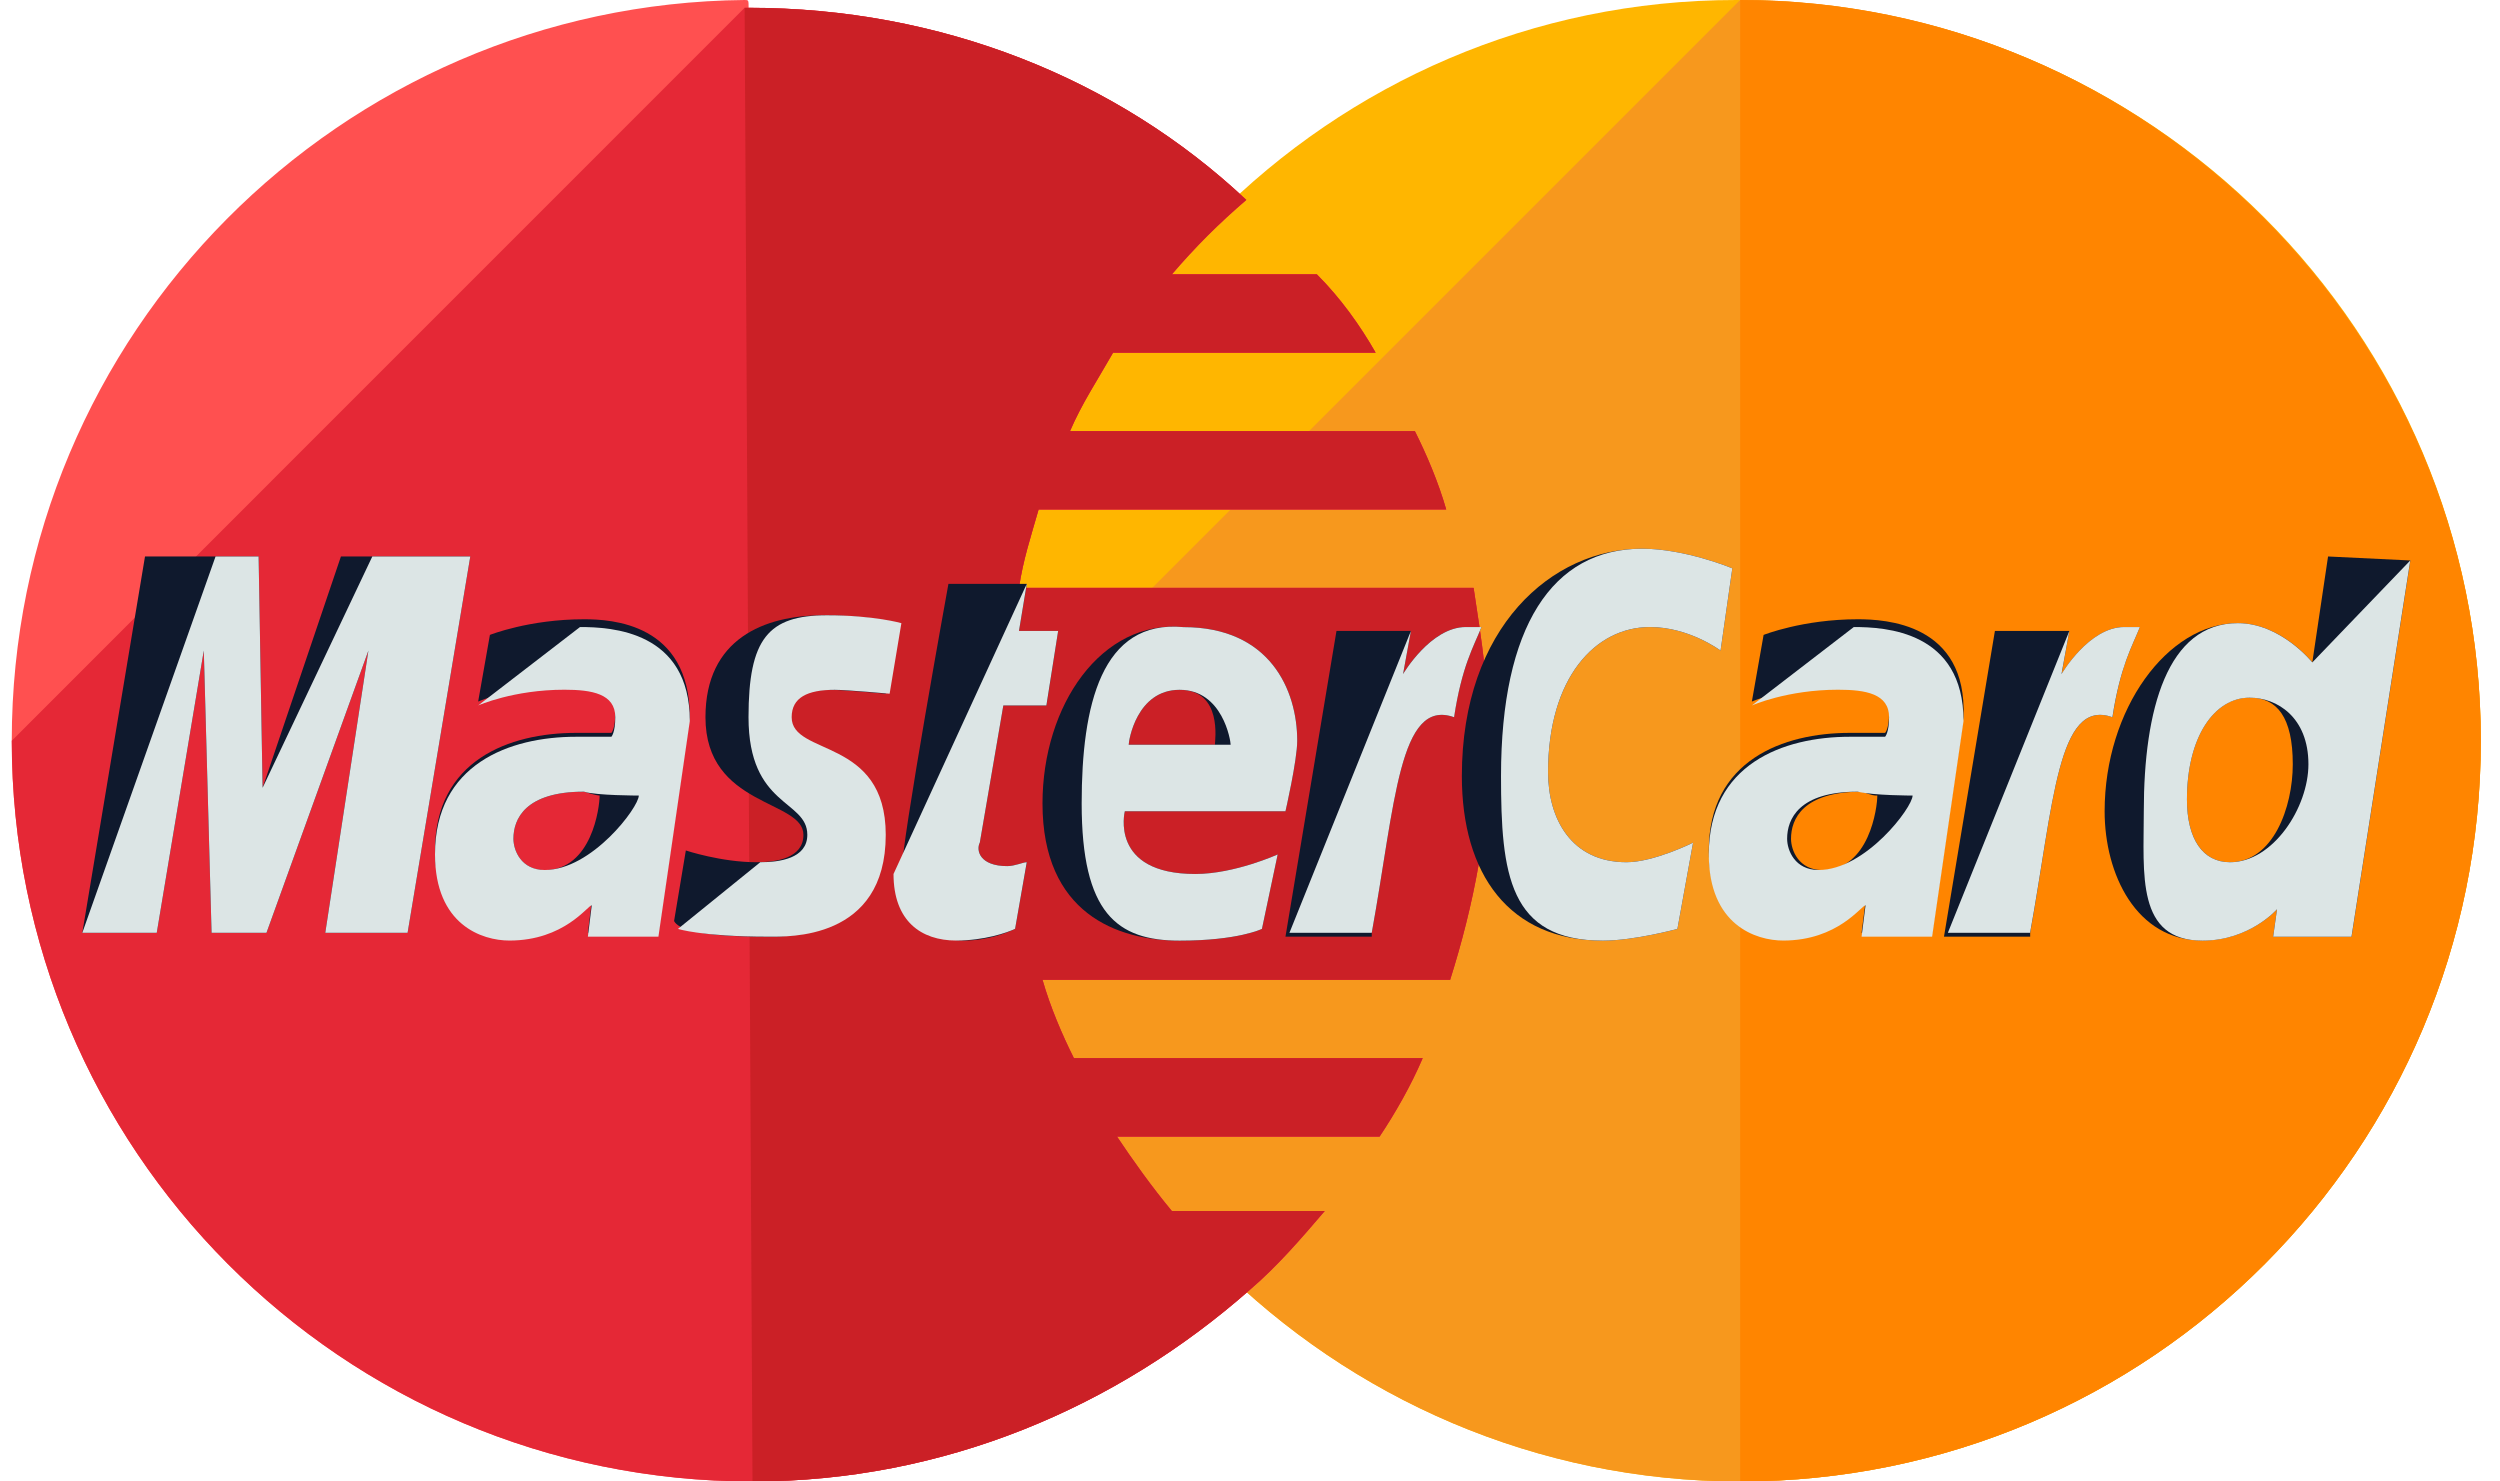 <svg width="27" height="16" viewBox="0 0 27 16" fill="none" xmlns="http://www.w3.org/2000/svg">
    <path d="M26.793 8C26.793 12.402 23.238 16 18.793 16C14.391 16 10.793 12.402 10.793 8C10.793 3.598 14.349 0 18.751 0C23.238 0 26.793 3.598 26.793 8Z" fill="#FFB600"/>
    <path d="M18.793 0C23.195 0 26.793 3.598 26.793 8C26.793 12.402 23.238 16 18.793 16C14.391 16 10.793 12.402 10.793 8" fill="#F7981D"/>
    <path d="M18.794 0C23.196 0 26.793 3.598 26.793 8C26.793 12.402 23.238 16 18.794 16" fill="#FF8500"/>
    <path d="M8.042 0C3.683 0.042 0.127 3.598 0.127 8C0.127 12.402 3.683 16 8.127 16C10.201 16 12.063 15.196 13.503 13.926C13.799 13.672 14.053 13.376 14.307 13.079H12.656C12.444 12.825 12.233 12.529 12.063 12.275H14.899C15.069 12.021 15.238 11.725 15.365 11.429H11.598C11.471 11.175 11.344 10.878 11.259 10.582H15.661C15.915 9.778 16.085 8.931 16.085 8.042C16.085 7.45 16 6.9 15.915 6.349H11.005C11.048 6.053 11.132 5.799 11.217 5.503H15.619C15.534 5.206 15.407 4.91 15.28 4.656H11.556C11.682 4.36 11.852 4.106 12.021 3.81H14.857C14.688 3.513 14.476 3.217 14.222 2.963H12.656C12.91 2.667 13.164 2.413 13.46 2.159C12.063 0.847 10.159 0.085 8.085 0.085C8.085 0 8.085 0 8.042 0Z" fill="#FF5050"/>
    <path d="M0.127 8C0.127 12.402 3.683 16 8.127 16C10.201 16 12.063 15.196 13.503 13.926C13.799 13.672 14.053 13.376 14.307 13.079H12.656C12.444 12.825 12.233 12.529 12.063 12.275H14.899C15.069 12.021 15.238 11.725 15.365 11.428H11.598C11.471 11.174 11.344 10.878 11.259 10.582H15.661C15.915 9.778 16.085 8.931 16.085 8.042C16.085 7.45 16 6.899 15.915 6.349H11.005C11.048 6.053 11.132 5.799 11.217 5.502H15.619C15.534 5.206 15.407 4.91 15.28 4.656H11.556C11.682 4.36 11.852 4.106 12.021 3.809H14.857C14.688 3.513 14.476 3.217 14.222 2.963H12.656C12.91 2.666 13.164 2.413 13.46 2.159C12.063 0.846 10.159 0.084 8.085 0.084H8.042" fill="#E52836"/>
    <path d="M8.127 16C10.201 16 12.064 15.196 13.503 13.926C13.799 13.672 14.053 13.376 14.307 13.079H12.656C12.445 12.825 12.233 12.529 12.064 12.275H14.9C15.069 12.021 15.238 11.725 15.365 11.428H11.598C11.471 11.174 11.344 10.878 11.259 10.582H15.662C15.915 9.778 16.085 8.931 16.085 8.042C16.085 7.45 16 6.899 15.915 6.349H11.005C11.048 6.053 11.132 5.799 11.217 5.502H15.619C15.534 5.206 15.408 4.91 15.281 4.656H11.556C11.683 4.36 11.852 4.106 12.021 3.809H14.857C14.688 3.513 14.476 3.217 14.222 2.963H12.656C12.91 2.666 13.164 2.413 13.46 2.159C12.064 0.846 10.159 0.084 8.085 0.084H8.042" fill="#CB2026"/>
    <path d="M10.963 10.031L11.09 9.312C11.047 9.312 10.963 9.354 10.878 9.354C10.582 9.354 10.54 9.185 10.582 9.1L10.836 7.619H11.302L11.428 6.814H11.005L11.09 6.306H10.243C10.243 6.306 9.735 9.1 9.735 9.439C9.735 9.947 10.032 10.158 10.413 10.158C10.667 10.158 10.878 10.074 10.963 10.031Z" fill="#0F192D"/>
    <path d="M11.259 8.677C11.259 9.863 12.063 10.159 12.74 10.159C13.375 10.159 13.629 10.032 13.629 10.032L13.799 9.228C13.799 9.228 13.333 9.439 12.91 9.439C11.978 9.439 12.148 8.762 12.148 8.762H13.883C13.883 8.762 14.01 8.212 14.01 8C14.01 7.45 13.714 6.773 12.783 6.773C11.894 6.688 11.259 7.619 11.259 8.677ZM12.74 7.45C13.206 7.45 13.121 8 13.121 8.043H12.19C12.19 8 12.275 7.45 12.74 7.45Z" fill="#0F192D"/>
    <path d="M18.116 10.032L18.285 9.101C18.285 9.101 17.862 9.312 17.566 9.312C16.973 9.312 16.719 8.847 16.719 8.339C16.719 7.323 17.227 6.772 17.82 6.772C18.243 6.772 18.582 7.026 18.582 7.026L18.709 6.138C18.709 6.138 18.201 5.926 17.735 5.926C16.762 5.926 15.788 6.772 15.788 8.381C15.788 9.439 16.296 10.159 17.312 10.159C17.651 10.159 18.116 10.032 18.116 10.032Z" fill="#0F192D"/>
    <path d="M6.307 6.688C5.714 6.688 5.291 6.857 5.291 6.857L5.164 7.577C5.164 7.577 5.545 7.407 6.095 7.407C6.391 7.407 6.645 7.45 6.645 7.703C6.645 7.873 6.603 7.915 6.603 7.915C6.603 7.915 6.349 7.915 6.222 7.915C5.502 7.915 4.698 8.211 4.698 9.185C4.698 9.947 5.206 10.116 5.502 10.116C6.095 10.116 6.349 9.735 6.391 9.735L6.349 10.074H7.111L7.45 7.746C7.45 6.73 6.603 6.688 6.307 6.688ZM6.476 8.592C6.476 8.719 6.391 9.397 5.883 9.397C5.629 9.397 5.545 9.185 5.545 9.058C5.545 8.846 5.672 8.55 6.307 8.55C6.434 8.592 6.476 8.592 6.476 8.592Z" fill="#0F192D"/>
    <path d="M8.254 10.116C8.465 10.116 9.524 10.159 9.524 9.016C9.524 7.958 8.508 8.169 8.508 7.746C8.508 7.534 8.677 7.45 8.973 7.45C9.1 7.45 9.566 7.492 9.566 7.492L9.693 6.73C9.693 6.73 9.397 6.645 8.889 6.645C8.254 6.645 7.619 6.899 7.619 7.746C7.619 8.719 8.677 8.635 8.677 9.016C8.677 9.27 8.381 9.312 8.169 9.312C7.788 9.312 7.407 9.185 7.407 9.185L7.28 9.947C7.323 10.032 7.534 10.116 8.254 10.116Z" fill="#0F192D"/>
    <path d="M25.143 6.01L24.973 7.153C24.973 7.153 24.635 6.73 24.169 6.73C23.407 6.73 22.73 7.661 22.73 8.762C22.73 9.439 23.069 10.158 23.788 10.158C24.296 10.158 24.592 9.82 24.592 9.82L24.55 10.116H25.397L26.032 6.053L25.143 6.01ZM24.762 8.254C24.762 8.719 24.55 9.312 24.084 9.312C23.788 9.312 23.619 9.058 23.619 8.635C23.619 7.957 23.915 7.534 24.296 7.534C24.592 7.534 24.762 7.746 24.762 8.254Z" fill="#0F192D"/>
    <path d="M1.693 10.074L2.201 7.026L2.285 10.074H2.878L3.979 7.026L3.513 10.074H4.402L5.079 6.01H3.682L2.836 8.508L2.793 6.01H1.566L0.889 10.074H1.693Z" fill="#0F192D"/>
    <path d="M14.815 10.074C15.069 8.677 15.111 7.534 15.703 7.746C15.788 7.195 15.915 6.984 16 6.772C16 6.772 15.957 6.772 15.83 6.772C15.449 6.772 15.153 7.28 15.153 7.28L15.238 6.814H14.434L13.883 10.116H14.815V10.074Z" fill="#0F192D"/>
    <path d="M20.063 6.688C19.471 6.688 19.047 6.857 19.047 6.857L18.92 7.577C18.92 7.577 19.301 7.407 19.851 7.407C20.148 7.407 20.402 7.45 20.402 7.703C20.402 7.873 20.359 7.915 20.359 7.915C20.359 7.915 20.105 7.915 19.978 7.915C19.259 7.915 18.455 8.211 18.455 9.185C18.455 9.947 18.962 10.116 19.259 10.116C19.851 10.116 20.105 9.735 20.148 9.735L20.105 10.074H20.867L21.206 7.746C21.248 6.73 20.359 6.688 20.063 6.688ZM20.275 8.592C20.275 8.719 20.19 9.397 19.682 9.397C19.428 9.397 19.343 9.185 19.343 9.058C19.343 8.846 19.471 8.55 20.105 8.55C20.232 8.592 20.232 8.592 20.275 8.592Z" fill="#0F192D"/>
    <path d="M21.926 10.074C22.18 8.677 22.222 7.534 22.815 7.746C22.899 7.195 23.026 6.984 23.111 6.772C23.111 6.772 23.069 6.772 22.942 6.772C22.561 6.772 22.265 7.28 22.265 7.28L22.349 6.814H21.545L20.995 10.116H21.926V10.074Z" fill="#0F192D"/>
    <path d="M9.65 9.439C9.65 9.947 9.947 10.158 10.328 10.158C10.624 10.158 10.878 10.074 10.963 10.031L11.089 9.312C11.047 9.312 10.963 9.354 10.878 9.354C10.582 9.354 10.539 9.185 10.582 9.1L10.836 7.619H11.301L11.428 6.814H11.005L11.089 6.306" fill="#DCE5E5"/>
    <path d="M11.682 8.677C11.682 9.863 12.063 10.159 12.74 10.159C13.375 10.159 13.629 10.032 13.629 10.032L13.799 9.228C13.799 9.228 13.333 9.439 12.91 9.439C11.978 9.439 12.148 8.762 12.148 8.762H13.883C13.883 8.762 14.01 8.212 14.01 8C14.01 7.45 13.714 6.773 12.783 6.773C11.894 6.688 11.682 7.619 11.682 8.677ZM12.74 7.45C13.206 7.45 13.291 8 13.291 8.043H12.19C12.19 8 12.275 7.45 12.74 7.45Z" fill="#DCE5E5"/>
    <path d="M18.116 10.032L18.285 9.101C18.285 9.101 17.862 9.312 17.566 9.312C16.973 9.312 16.719 8.847 16.719 8.339C16.719 7.323 17.227 6.772 17.82 6.772C18.243 6.772 18.582 7.026 18.582 7.026L18.709 6.138C18.709 6.138 18.201 5.926 17.735 5.926C16.762 5.926 16.211 6.772 16.211 8.381C16.211 9.439 16.296 10.159 17.312 10.159C17.651 10.159 18.116 10.032 18.116 10.032Z" fill="#DCE5E5"/>
    <path d="M5.164 7.619C5.164 7.619 5.545 7.449 6.095 7.449C6.391 7.449 6.645 7.492 6.645 7.746C6.645 7.915 6.603 7.957 6.603 7.957C6.603 7.957 6.349 7.957 6.222 7.957C5.502 7.957 4.698 8.253 4.698 9.227C4.698 9.989 5.206 10.158 5.502 10.158C6.095 10.158 6.349 9.777 6.391 9.777L6.349 10.116H7.111L7.45 7.788C7.45 6.814 6.603 6.772 6.264 6.772L5.164 7.619ZM6.899 8.592C6.899 8.719 6.391 9.396 5.883 9.396C5.629 9.396 5.545 9.185 5.545 9.058C5.545 8.846 5.672 8.55 6.307 8.55C6.434 8.592 6.899 8.592 6.899 8.592Z" fill="#DCE5E5"/>
    <path d="M7.322 10.032C7.322 10.032 7.576 10.116 8.296 10.116C8.507 10.116 9.566 10.159 9.566 9.016C9.566 7.958 8.55 8.169 8.55 7.746C8.55 7.534 8.719 7.45 9.015 7.45C9.142 7.45 9.608 7.492 9.608 7.492L9.735 6.73C9.735 6.73 9.439 6.645 8.931 6.645C8.296 6.645 8.084 6.899 8.084 7.746C8.084 8.719 8.719 8.635 8.719 9.016C8.719 9.27 8.423 9.312 8.211 9.312" fill="#DCE5E5"/>
    <path d="M24.973 7.154C24.973 7.154 24.634 6.73 24.169 6.73C23.407 6.73 23.153 7.662 23.153 8.762C23.153 9.439 23.068 10.159 23.788 10.159C24.296 10.159 24.592 9.82 24.592 9.82L24.55 10.117H25.396L26.031 6.053L24.973 7.154ZM24.931 8.254C24.931 8.72 24.55 9.312 24.084 9.312C23.788 9.312 23.619 9.059 23.619 8.635C23.619 7.958 23.915 7.535 24.296 7.535C24.592 7.535 24.931 7.746 24.931 8.254Z" fill="#DCE5E5"/>
    <path d="M1.693 10.074L2.201 7.026L2.285 10.074H2.878L3.979 7.026L3.513 10.074H4.402L5.079 6.01H4.021L2.836 8.508L2.793 6.01H2.328L0.889 10.074H1.693Z" fill="#DCE5E5"/>
    <path d="M13.926 10.074H14.815C15.069 8.677 15.111 7.534 15.704 7.746C15.788 7.195 15.915 6.984 16 6.772C16 6.772 15.957 6.772 15.831 6.772C15.45 6.772 15.153 7.28 15.153 7.28L15.238 6.814" fill="#DCE5E5"/>
    <path d="M18.92 7.619C18.92 7.619 19.301 7.449 19.851 7.449C20.148 7.449 20.402 7.492 20.402 7.746C20.402 7.915 20.359 7.957 20.359 7.957C20.359 7.957 20.105 7.957 19.978 7.957C19.259 7.957 18.455 8.253 18.455 9.227C18.455 9.989 18.962 10.158 19.259 10.158C19.851 10.158 20.105 9.777 20.148 9.777L20.105 10.116H20.867L21.206 7.788C21.206 6.814 20.359 6.772 20.021 6.772L18.92 7.619ZM20.656 8.592C20.656 8.719 20.148 9.396 19.64 9.396C19.386 9.396 19.301 9.185 19.301 9.058C19.301 8.846 19.428 8.55 20.063 8.55C20.232 8.592 20.656 8.592 20.656 8.592Z" fill="#DCE5E5"/>
    <path d="M21.037 10.074H21.925C22.18 8.677 22.222 7.534 22.814 7.746C22.899 7.195 23.026 6.984 23.111 6.772C23.111 6.772 23.068 6.772 22.941 6.772C22.56 6.772 22.264 7.28 22.264 7.28L22.349 6.814" fill="#DCE5E5"/>
    </svg>
